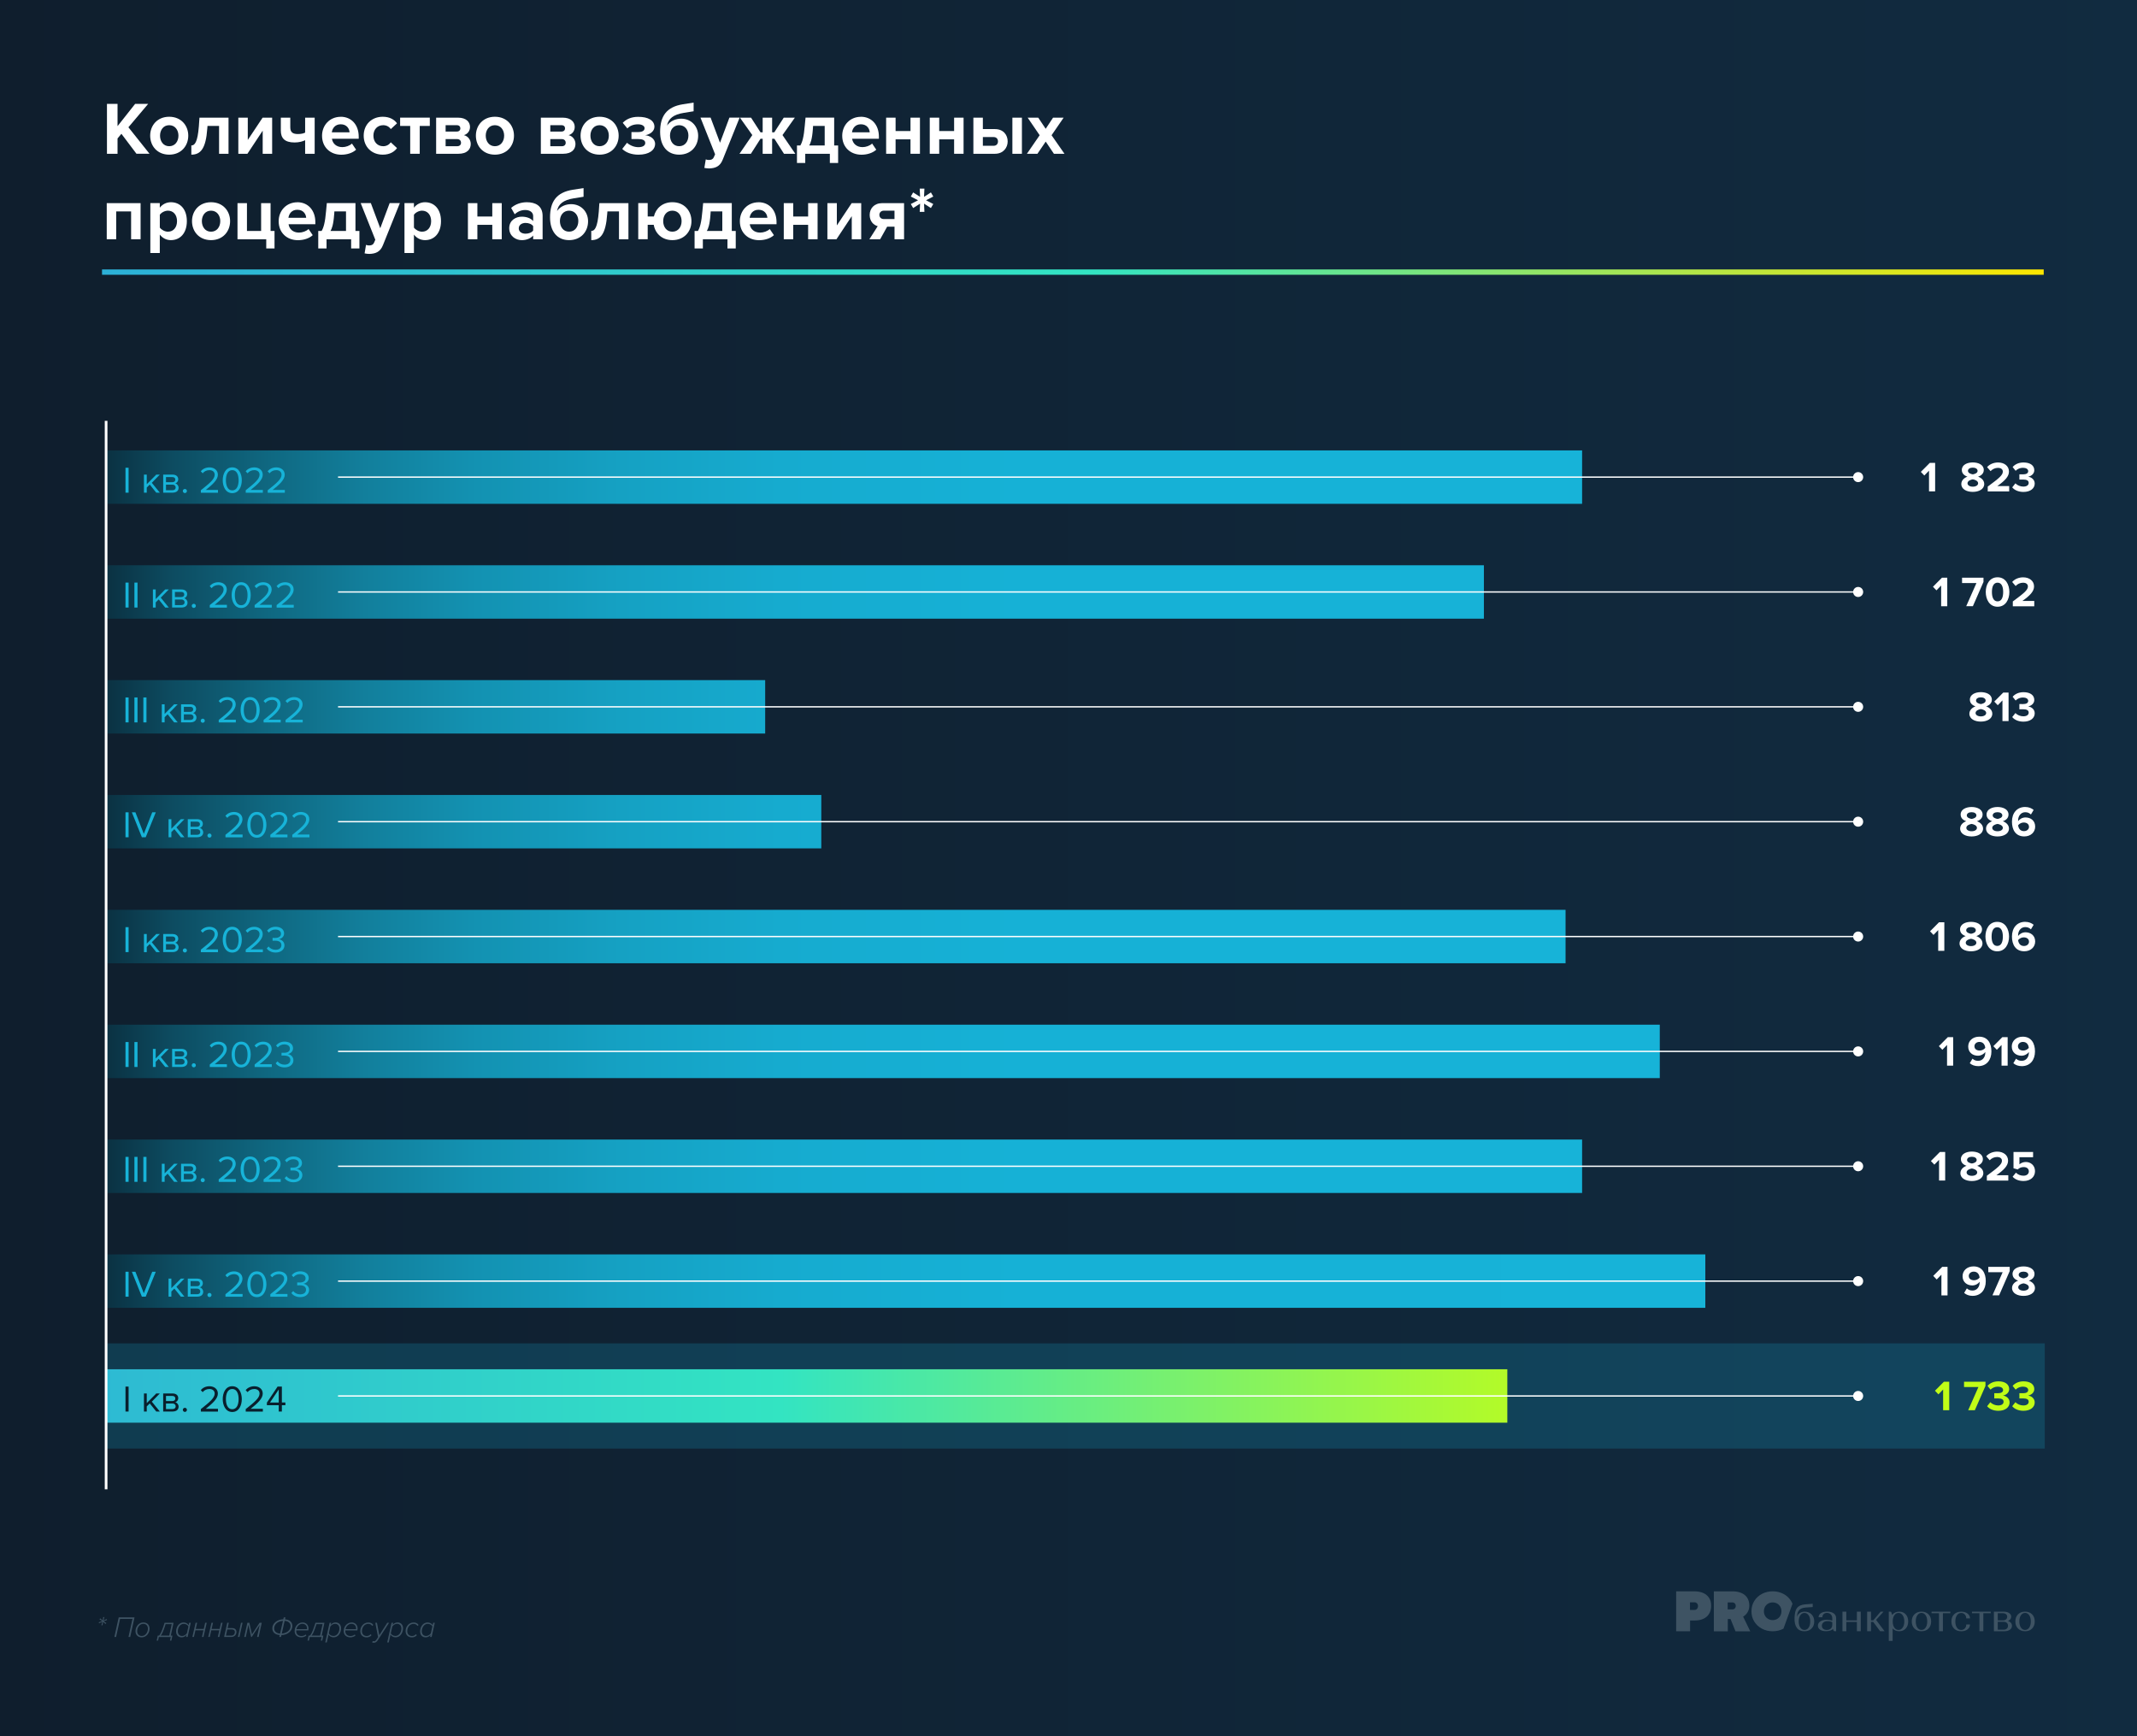 <?xml version="1.0" encoding="UTF-8"?>
<svg id="Layer_1" data-name="Layer 1" xmlns="http://www.w3.org/2000/svg" xmlns:xlink="http://www.w3.org/1999/xlink" viewBox="0 0 800 650">
  <rect x="0" y="0" width="800" height="650" fill="#333333" stroke="none"/>
  <defs>
    <style>
      .cls-1 {
        fill: url(#linear-gradient);
      }

      .cls-1, .cls-2, .cls-3, .cls-4, .cls-5, .cls-6, .cls-7, .cls-8, .cls-9, .cls-10, .cls-11, .cls-12, .cls-13, .cls-14, .cls-15, .cls-16, .cls-17 {
        stroke-width: 0px;
      }

      .cls-2, .cls-4 {
        fill: #17b3d8;
      }

      .cls-3 {
        fill: url(#linear-gradient-10);
      }

      .cls-4 {
        opacity: .2;
      }

      .cls-5 {
        fill: #091f2d;
      }

      .cls-6 {
        fill: #c1fd17;
      }

      .cls-7 {
        fill: url(#New_Gradient_Swatch);
      }

      .cls-8 {
        fill: #3e5363;
      }

      .cls-9 {
        fill: url(#linear-gradient-4);
      }

      .cls-10 {
        fill: url(#linear-gradient-2);
      }

      .cls-11 {
        fill: url(#linear-gradient-3);
      }

      .cls-12 {
        fill: url(#linear-gradient-8);
      }

      .cls-13 {
        fill: url(#linear-gradient-9);
      }

      .cls-14 {
        fill: url(#linear-gradient-7);
      }

      .cls-15 {
        fill: url(#linear-gradient-5);
      }

      .cls-16 {
        fill: url(#linear-gradient-6);
      }

      .cls-17 {
        fill: #fff;
      }
    </style>
    <linearGradient id="linear-gradient" x1="-4.79" y1="325" x2="804.79" y2="325" gradientUnits="userSpaceOnUse">
      <stop offset="0" stop-color="#0f1e2d"/>
      <stop offset="1" stop-color="#112b40"/>
    </linearGradient>
    <linearGradient id="New_Gradient_Swatch" data-name="New Gradient Swatch" x1="38.19" y1="101.87" x2="765.08" y2="101.87" gradientUnits="userSpaceOnUse">
      <stop offset="0" stop-color="#2cb0d7"/>
      <stop offset=".51" stop-color="#33e4c2"/>
      <stop offset="1" stop-color="#fce600"/>
    </linearGradient>
    <linearGradient id="linear-gradient-2" x1="22.95" y1="178.62" x2="621.33" y2="178.62" gradientUnits="userSpaceOnUse">
      <stop offset="0" stop-color="#091f2d"/>
      <stop offset=".02" stop-color="#0a2c3c"/>
      <stop offset=".07" stop-color="#0d4c61"/>
      <stop offset=".13" stop-color="#0f6881"/>
      <stop offset=".19" stop-color="#127f9c"/>
      <stop offset=".26" stop-color="#1392b2"/>
      <stop offset=".35" stop-color="#15a1c3"/>
      <stop offset=".45" stop-color="#16abcf"/>
      <stop offset=".6" stop-color="#16b1d6"/>
      <stop offset="1" stop-color="#17b3d8"/>
    </linearGradient>
    <linearGradient id="linear-gradient-3" y1="221.62" x2="621.33" y2="221.62" xlink:href="#linear-gradient-2"/>
    <linearGradient id="linear-gradient-4" y1="264.62" x2="621.33" y2="264.62" xlink:href="#linear-gradient-2"/>
    <linearGradient id="linear-gradient-5" y1="307.62" x2="621.33" y2="307.62" xlink:href="#linear-gradient-2"/>
    <linearGradient id="linear-gradient-6" y1="350.62" x2="621.33" y2="350.62" xlink:href="#linear-gradient-2"/>
    <linearGradient id="linear-gradient-7" y1="393.62" x2="621.33" y2="393.62" xlink:href="#linear-gradient-2"/>
    <linearGradient id="linear-gradient-8" y1="436.62" y2="436.62" xlink:href="#linear-gradient-2"/>
    <linearGradient id="linear-gradient-9" y1="479.62" x2="621.63" y2="479.62" xlink:href="#linear-gradient-2"/>
    <linearGradient id="linear-gradient-10" x1="-22.01" y1="522.62" x2="594.4" y2="522.62" gradientUnits="userSpaceOnUse">
      <stop offset="0" stop-color="#2cb0d7"/>
      <stop offset=".51" stop-color="#33e4c2"/>
      <stop offset="1" stop-color="#c1fd17"/>
    </linearGradient>
  </defs>
  <rect class="cls-1" x="-4.79" y="-3.89" width="809.57" height="657.78"/>
  <g>
    <path class="cls-17" d="M51.09,57.57l-5.64-7.48-1.45,1.74v5.74h-3.96v-18.68h3.96v8.34l6.59-8.34h4.88l-7.4,8.76,7.9,9.91h-4.88Z"/>
    <path class="cls-17" d="M56.22,50.79c0-3.84,2.68-7.08,7.12-7.08s7.14,3.25,7.14,7.08-2.68,7.11-7.14,7.11-7.12-3.25-7.12-7.11ZM66.8,50.79c0-2.1-1.26-3.92-3.46-3.92s-3.43,1.82-3.43,3.92,1.23,3.95,3.43,3.95,3.46-1.82,3.46-3.95Z"/>
    <path class="cls-17" d="M71.63,54.46c1.28,0,2.34-1.23,2.82-7.22l.22-3.19h10.88v13.52h-3.54v-10.42h-4.33l-.08.95c-.53,7.62-2.54,9.8-5.97,9.8v-3.44Z"/>
    <path class="cls-17" d="M89.22,57.57v-13.52h3.54v8.34l5.55-8.34h3.57v13.52h-3.54v-8.65l-5.72,8.65h-3.4Z"/>
    <path class="cls-17" d="M108.67,44.05v3.61c0,1.9.98,2.52,2.85,2.52,1.23,0,2.09-.22,2.71-.53v-5.6h3.57v13.52h-3.57v-5.07c-.86.42-2.26.84-3.94.84-3.77,0-5.16-1.65-5.16-4.45v-4.84h3.54Z"/>
    <path class="cls-17" d="M127.54,43.71c4.02,0,6.75,3.02,6.75,7.45v.78h-10.02c.22,1.71,1.59,3.14,3.88,3.14,1.26,0,2.74-.5,3.6-1.34l1.56,2.3c-1.37,1.26-3.46,1.88-5.55,1.88-4.1,0-7.2-2.77-7.2-7.11,0-3.92,2.87-7.08,6.98-7.08ZM124.22,49.53h6.64c-.08-1.29-.98-3-3.32-3-2.2,0-3.15,1.65-3.32,3Z"/>
    <path class="cls-17" d="M143.29,43.71c2.76,0,4.44,1.2,5.33,2.46l-2.32,2.16c-.64-.92-1.62-1.46-2.85-1.46-2.15,0-3.66,1.57-3.66,3.92s1.51,3.95,3.66,3.95c1.23,0,2.2-.56,2.85-1.46l2.32,2.16c-.89,1.26-2.57,2.46-5.33,2.46-4.16,0-7.14-2.94-7.14-7.11s2.99-7.08,7.14-7.08Z"/>
    <path class="cls-17" d="M153.56,57.57v-10.42h-3.77v-3.11h11.11v3.11h-3.77v10.42h-3.57Z"/>
    <path class="cls-17" d="M163.27,57.57v-13.52h8.21c3.07,0,4.47,1.65,4.47,3.47,0,1.62-1.03,2.72-2.29,3.08,1.48.34,2.57,1.68,2.57,3.3,0,2.04-1.45,3.67-4.6,3.67h-8.34ZM171.03,46.87h-4.21v2.38h4.21c.84,0,1.31-.53,1.31-1.18,0-.7-.47-1.2-1.31-1.2ZM171.17,52.08h-4.35v2.66h4.35c.89,0,1.42-.53,1.42-1.32,0-.7-.5-1.34-1.42-1.34Z"/>
    <path class="cls-17" d="M178.15,50.79c0-3.84,2.68-7.08,7.12-7.08s7.14,3.25,7.14,7.08-2.68,7.11-7.14,7.11-7.12-3.25-7.12-7.11ZM188.73,50.79c0-2.1-1.26-3.92-3.46-3.92s-3.43,1.82-3.43,3.92,1.23,3.95,3.43,3.95,3.46-1.82,3.46-3.95Z"/>
    <path class="cls-17" d="M202.47,57.57v-13.52h8.21c3.07,0,4.47,1.65,4.47,3.47,0,1.62-1.03,2.72-2.29,3.08,1.48.34,2.57,1.68,2.57,3.3,0,2.04-1.45,3.67-4.6,3.67h-8.34ZM210.22,46.87h-4.21v2.38h4.21c.84,0,1.31-.53,1.31-1.18,0-.7-.47-1.2-1.31-1.2ZM210.36,52.08h-4.35v2.66h4.35c.89,0,1.42-.53,1.42-1.32,0-.7-.5-1.34-1.42-1.34Z"/>
    <path class="cls-17" d="M217.34,50.79c0-3.84,2.68-7.08,7.12-7.08s7.14,3.25,7.14,7.08-2.68,7.11-7.14,7.11-7.12-3.25-7.12-7.11ZM227.92,50.79c0-2.1-1.26-3.92-3.46-3.92s-3.43,1.82-3.43,3.92,1.23,3.95,3.43,3.95,3.46-1.82,3.46-3.95Z"/>
    <path class="cls-17" d="M234.71,53.45c1.2,1.04,2.76,1.65,4.27,1.65,1.73,0,2.57-.67,2.57-1.57,0-1.06-1-1.48-2.79-1.48h-2.37v-2.6h2.37c1.7,0,2.54-.53,2.54-1.48,0-.84-1-1.43-2.48-1.43-1.62,0-2.96.5-3.96,1.54l-1.73-2.1c1.26-1.32,3.15-2.24,5.72-2.24,3.88-.03,6.11,1.4,6.14,3.7,0,1.74-1.76,2.91-3.46,3.19,1.56.11,3.71,1.18,3.71,3.22,0,2.38-2.32,4.06-6.22,4.06-2.68,0-4.8-.87-6.08-2.16l1.79-2.3Z"/>
    <path class="cls-17" d="M255.7,39.03l3.96-.62v3.25l-3.66.59c-3.93.62-5.8,2.18-6.28,4.76,1.2-1.76,3.32-2.58,5.28-2.58,3.77,0,6.36,2.86,6.36,6.41,0,3.81-2.62,7.06-7.12,7.06s-7.12-3.33-7.12-8.51c0-5.8,2.29-9.38,8.57-10.36ZM254.25,46.87c-2.21,0-3.43,1.82-3.43,3.86,0,2.18,1.23,4,3.43,4s3.46-1.82,3.46-4c0-2.04-1.26-3.86-3.46-3.86Z"/>
    <path class="cls-17" d="M264.21,59.67c.31.14.78.22,1.12.22.92,0,1.53-.25,1.87-.98l.5-1.15-5.47-13.72h3.79l3.52,9.41,3.52-9.41h3.82l-6.33,15.74c-1,2.55-2.79,3.22-5.11,3.28-.42,0-1.31-.08-1.76-.2l.53-3.19Z"/>
    <path class="cls-17" d="M293.49,57.57l-3.6-5.63h-.84v5.63h-3.54v-5.63h-.81l-3.6,5.63h-4.27l4.8-7-4.63-6.52h4.16l3.54,5.49h.81v-5.49h3.54v5.49h.81l3.54-5.49h4.16l-4.63,6.52,4.8,7h-4.24Z"/>
    <path class="cls-17" d="M298.35,54.46h1.26c.7-1.15,1.31-3.11,1.67-7.45l.28-2.97h10.72v10.42h1.48v6.55h-3.1v-3.44h-9.21v3.44h-3.1v-6.55ZM304.3,48.36c-.28,3.84-.89,5.32-1.37,6.1h5.8v-7.31h-4.35l-.08,1.2Z"/>
    <path class="cls-17" d="M322.27,43.71c4.02,0,6.75,3.02,6.75,7.45v.78h-10.02c.22,1.71,1.59,3.14,3.88,3.14,1.26,0,2.73-.5,3.6-1.34l1.56,2.3c-1.37,1.26-3.46,1.88-5.55,1.88-4.1,0-7.2-2.77-7.2-7.11,0-3.92,2.88-7.08,6.98-7.08ZM318.95,49.53h6.64c-.08-1.29-.98-3-3.32-3-2.21,0-3.15,1.65-3.32,3Z"/>
    <path class="cls-17" d="M331.73,57.57v-13.52h3.54v5.01h5.58v-5.01h3.54v13.52h-3.54v-5.4h-5.58v5.4h-3.54Z"/>
    <path class="cls-17" d="M348.06,57.57v-13.52h3.54v5.01h5.58v-5.01h3.54v13.52h-3.54v-5.4h-5.58v5.4h-3.54Z"/>
    <path class="cls-17" d="M367.94,44.05v4.28h4.52c3.26,0,4.77,2.3,4.77,4.62s-1.62,4.62-4.77,4.62h-8.07v-13.52h3.54ZM367.94,51.3v3.28h3.99c1.14,0,1.67-.76,1.67-1.62,0-.92-.53-1.65-1.67-1.65h-3.99ZM378.99,57.57v-13.52h3.57v13.52h-3.57Z"/>
    <path class="cls-17" d="M394.54,57.57l-3.07-4.56-3.1,4.56h-3.94l4.77-6.94-4.49-6.58h3.96l2.79,4.17,2.76-4.17h3.96l-4.52,6.58,4.83,6.94h-3.96Z"/>
    <path class="cls-17" d="M49.08,89.57v-10.42h-5.58v10.42h-3.54v-13.52h12.67v13.52h-3.54Z"/>
    <path class="cls-17" d="M59.82,94.72h-3.54v-18.68h3.54v1.71c1.03-1.32,2.51-2.04,4.16-2.04,3.46,0,5.97,2.58,5.97,7.08s-2.51,7.11-5.97,7.11c-1.59,0-3.07-.67-4.16-2.07v6.89ZM62.87,78.87c-1.14,0-2.46.67-3.04,1.54v4.79c.59.84,1.9,1.54,3.04,1.54,2.04,0,3.4-1.6,3.4-3.95s-1.37-3.92-3.4-3.92Z"/>
    <path class="cls-17" d="M71.88,82.79c0-3.84,2.68-7.08,7.12-7.08s7.14,3.25,7.14,7.08-2.68,7.11-7.14,7.11-7.12-3.25-7.12-7.11ZM82.46,82.79c0-2.1-1.26-3.92-3.46-3.92s-3.43,1.82-3.43,3.92,1.23,3.95,3.43,3.95,3.46-1.82,3.46-3.95Z"/>
    <path class="cls-17" d="M99.68,89.57h-10.77v-13.52h3.54v10.42h5.3v-10.42h3.54v10.42h1.48v6.55h-3.1v-3.44Z"/>
    <path class="cls-17" d="M111.3,75.71c4.02,0,6.75,3.02,6.75,7.45v.78h-10.02c.22,1.71,1.59,3.14,3.88,3.14,1.26,0,2.73-.5,3.6-1.34l1.56,2.3c-1.37,1.26-3.46,1.88-5.55,1.88-4.1,0-7.2-2.77-7.2-7.11,0-3.92,2.87-7.08,6.98-7.08ZM107.98,81.53h6.64c-.08-1.29-.98-3-3.32-3-2.2,0-3.15,1.65-3.32,3Z"/>
    <path class="cls-17" d="M119.14,86.46h1.26c.7-1.15,1.31-3.11,1.67-7.45l.28-2.97h10.72v10.42h1.48v6.55h-3.1v-3.44h-9.21v3.44h-3.1v-6.55ZM125.09,80.36c-.28,3.84-.89,5.32-1.37,6.1h5.81v-7.31h-4.35l-.08,1.2Z"/>
    <path class="cls-17" d="M137.01,91.67c.31.14.78.22,1.12.22.92,0,1.54-.25,1.87-.98l.5-1.15-5.47-13.72h3.8l3.52,9.41,3.52-9.41h3.82l-6.33,15.74c-1,2.55-2.79,3.22-5.11,3.28-.42,0-1.31-.08-1.76-.2l.53-3.19Z"/>
    <path class="cls-17" d="M154.96,94.72h-3.54v-18.68h3.54v1.71c1.03-1.32,2.51-2.04,4.16-2.04,3.46,0,5.97,2.58,5.97,7.08s-2.51,7.11-5.97,7.11c-1.59,0-3.07-.67-4.16-2.07v6.89ZM158,78.87c-1.14,0-2.46.67-3.04,1.54v4.79c.59.84,1.9,1.54,3.04,1.54,2.04,0,3.4-1.6,3.4-3.95s-1.37-3.92-3.4-3.92Z"/>
    <path class="cls-17" d="M175.17,89.57v-13.52h3.54v5.01h5.58v-5.01h3.54v13.52h-3.54v-5.4h-5.58v5.4h-3.54Z"/>
    <path class="cls-17" d="M199.59,89.57v-1.4c-.92,1.09-2.51,1.74-4.27,1.74-2.15,0-4.69-1.46-4.69-4.48s2.54-4.31,4.69-4.31c1.79,0,3.38.56,4.27,1.65v-1.88c0-1.37-1.17-2.27-2.96-2.27-1.45,0-2.79.53-3.94,1.6l-1.34-2.38c1.65-1.46,3.77-2.13,5.89-2.13,3.07,0,5.89,1.23,5.89,5.12v8.74h-3.54ZM199.59,84.64c-.59-.78-1.7-1.18-2.85-1.18-1.4,0-2.54.76-2.54,2.04s1.14,1.99,2.54,1.99c1.14,0,2.26-.39,2.85-1.18v-1.68Z"/>
    <path class="cls-17" d="M214.5,71.03l3.96-.62v3.25l-3.66.59c-3.94.62-5.81,2.18-6.28,4.76,1.2-1.76,3.32-2.58,5.27-2.58,3.77,0,6.36,2.86,6.36,6.41,0,3.81-2.62,7.06-7.12,7.06s-7.12-3.33-7.12-8.51c0-5.8,2.29-9.38,8.57-10.36ZM213.04,78.87c-2.21,0-3.43,1.82-3.43,3.86,0,2.18,1.23,4,3.43,4s3.46-1.82,3.46-4c0-2.04-1.26-3.86-3.46-3.86Z"/>
    <path class="cls-17" d="M221.34,86.46c1.28,0,2.34-1.23,2.82-7.22l.22-3.19h10.88v13.52h-3.54v-10.42h-4.33l-.08.95c-.53,7.62-2.54,9.8-5.97,9.8v-3.44Z"/>
    <path class="cls-17" d="M258.85,82.79c0,3.86-2.68,7.11-7.14,7.11-3.88,0-6.42-2.49-6.98-5.74h-2.26v5.4h-3.54v-13.52h3.54v5.01h2.32c.7-3.02,3.21-5.35,6.92-5.35,4.47,0,7.14,3.25,7.14,7.08ZM255.16,82.79c0-2.1-1.23-3.92-3.46-3.92s-3.43,1.82-3.43,3.92,1.23,3.95,3.43,3.95,3.46-1.82,3.46-3.95Z"/>
    <path class="cls-17" d="M260.02,86.46h1.26c.7-1.15,1.31-3.11,1.67-7.45l.28-2.97h10.72v10.42h1.48v6.55h-3.1v-3.44h-9.21v3.44h-3.1v-6.55ZM265.97,80.36c-.28,3.84-.89,5.32-1.37,6.1h5.8v-7.31h-4.35l-.08,1.2Z"/>
    <path class="cls-17" d="M283.95,75.71c4.02,0,6.75,3.02,6.75,7.45v.78h-10.02c.22,1.71,1.59,3.14,3.88,3.14,1.26,0,2.73-.5,3.6-1.34l1.56,2.3c-1.37,1.26-3.46,1.88-5.55,1.88-4.1,0-7.2-2.77-7.2-7.11,0-3.92,2.87-7.08,6.98-7.08ZM280.63,81.53h6.64c-.08-1.29-.98-3-3.32-3-2.21,0-3.15,1.65-3.32,3Z"/>
    <path class="cls-17" d="M293.41,89.57v-13.52h3.54v5.01h5.58v-5.01h3.54v13.52h-3.54v-5.4h-5.58v5.4h-3.54Z"/>
    <path class="cls-17" d="M309.74,89.57v-13.52h3.54v8.34l5.55-8.34h3.57v13.52h-3.54v-8.65l-5.72,8.65h-3.41Z"/>
    <path class="cls-17" d="M325.46,89.57l3.12-4.9c-1.53-.39-3.01-1.79-3.01-4.2s1.67-4.42,4.69-4.42h8.18v13.52h-3.57v-4.7h-2.76l-2.62,4.7h-4.02ZM334.86,82.01v-3.14h-3.99c-1.03,0-1.67.7-1.67,1.57s.59,1.57,1.67,1.57h3.99Z"/>
    <path class="cls-17" d="M344.3,79.32l.14-3.08-2.6,1.65-.87-1.51,2.71-1.4-2.71-1.4.87-1.54,2.6,1.65-.14-3.08h1.76l-.14,3.08,2.57-1.65.89,1.54-2.71,1.4,2.71,1.4-.89,1.51-2.57-1.65.14,3.08h-1.76Z"/>
  </g>
  <rect class="cls-7" x="38.19" y="100.87" width="726.89" height="2"/>
  <g>
    <path class="cls-8" d="M37.96,608.46l.36-1.31-1.23.57-.12-.37,1.27-.45-1-.69.27-.33.92.8.22-1.28h.42l-.35,1.3,1.23-.56.12.37-1.27.45,1,.69-.29.33-.91-.8-.22,1.28h-.43Z"/>
    <path class="cls-8" d="M48.1,612.85l1.49-6.77h-4.64l-1.5,6.77h-.63l1.62-7.34h5.92l-1.62,7.34h-.64Z"/>
    <path class="cls-8" d="M53.65,607.41c1.43,0,2.34.92,2.34,2.33,0,1.68-1.24,3.25-2.93,3.25-1.43,0-2.34-.92-2.34-2.33,0-1.68,1.24-3.25,2.93-3.25ZM53.64,607.92c-1.33,0-2.29,1.33-2.29,2.71,0,1.11.64,1.84,1.73,1.84,1.33,0,2.29-1.33,2.29-2.71,0-1.11-.64-1.84-1.73-1.84Z"/>
    <path class="cls-8" d="M59.07,612.34h.47c.34-.35.89-1.16,1.69-3.6l.38-1.2h3.36l-1.04,4.8h.63l-.41,1.87h-.53l.31-1.35h-4.46l-.3,1.35h-.52l.41-1.87ZM61.73,608.87c-.77,2.35-1.29,3.16-1.6,3.47h3.22l.94-4.29h-2.3l-.26.83Z"/>
    <path class="cls-8" d="M70.83,607.54h.58l-1.18,5.31h-.58l.19-.8c-.44.56-1.07.94-1.83.94-1.22,0-2.08-.8-2.08-2.18,0-1.79,1.11-3.4,2.79-3.4.87,0,1.55.43,1.91,1.03l.19-.9ZM68.17,612.47c.75,0,1.44-.47,1.8-1.02l.56-2.55c-.26-.53-.9-.97-1.76-.97-1.33,0-2.21,1.38-2.21,2.78,0,1.09.64,1.76,1.61,1.76Z"/>
    <path class="cls-8" d="M72.02,612.85l1.21-5.31h.57l-.52,2.29h3l.53-2.29h.57l-1.21,5.31h-.57l.57-2.51h-3.01l-.57,2.51h-.57Z"/>
    <path class="cls-8" d="M77.96,612.85l1.21-5.31h.57l-.52,2.29h3l.53-2.29h.57l-1.21,5.31h-.57l.57-2.51h-3.01l-.57,2.51h-.57Z"/>
    <path class="cls-8" d="M85.64,607.54l-.44,1.98h1.68c1.1,0,1.64.63,1.64,1.43,0,1.01-.73,1.9-1.96,1.9h-2.66l1.17-5.31h.57ZM85.08,610.03l-.5,2.31h2.04c.81,0,1.31-.6,1.31-1.34,0-.55-.34-.97-1.16-.97h-1.69ZM89.06,612.85l1.17-5.31h.58l-1.17,5.31h-.58Z"/>
    <path class="cls-8" d="M96.23,612.85l1-4.57-3,4.57h-.21l-1.02-4.57-1,4.57h-.57l1.17-5.31h.75l.97,4.35,2.86-4.35h.81l-1.17,5.31h-.58Z"/>
    <path class="cls-8" d="M105.35,612.15l-.17.7h-.63l.17-.73c-1.82-.12-2.77-1.11-2.77-2.51,0-1.82,1.75-3.32,4.11-3.39l.17-.71h.63l-.17.74c1.8.12,2.76,1.11,2.76,2.51,0,1.8-1.75,3.32-4.1,3.39ZM104.85,611.57l1.09-4.75c-1.97.1-3.31,1.29-3.31,2.81,0,1.08.8,1.86,2.22,1.95ZM105.48,611.57c1.94-.11,3.3-1.29,3.3-2.81,0-1.09-.8-1.86-2.22-1.95l-1.08,4.75Z"/>
    <path class="cls-8" d="M113.24,607.41c1.42,0,2.26,1,2.26,2.3,0,.23-.06.54-.09.67h-4.49c-.01.07-.02.21-.02.31,0,.98.65,1.8,1.95,1.8.54,0,1.14-.19,1.61-.57l.22.42c-.47.36-1.16.65-1.85.65-1.6,0-2.53-.96-2.53-2.34,0-1.77,1.3-3.23,2.95-3.23ZM114.93,609.93c.01-.06.01-.18.01-.24,0-1.03-.63-1.78-1.77-1.78-1.07,0-2.01.94-2.2,2.02h3.96Z"/>
    <path class="cls-8" d="M115.55,612.34h.47c.34-.35.89-1.16,1.69-3.6l.38-1.2h3.36l-1.04,4.8h.63l-.41,1.87h-.53l.31-1.35h-4.46l-.3,1.35h-.52l.41-1.87ZM118.2,608.87c-.77,2.35-1.29,3.16-1.6,3.47h3.22l.94-4.29h-2.3l-.26.83Z"/>
    <path class="cls-8" d="M122.33,614.88h-.57l1.63-7.34h.57l-.18.8c.43-.56,1.07-.94,1.83-.94,1.21,0,2.07.81,2.07,2.19,0,1.77-1.11,3.39-2.78,3.39-.88,0-1.55-.43-1.91-1.03l-.65,2.93ZM125.45,607.92c-.75,0-1.43.47-1.8,1.02l-.56,2.55c.26.53.9.97,1.76.97,1.34,0,2.21-1.38,2.21-2.77,0-1.09-.64-1.77-1.61-1.77Z"/>
    <path class="cls-8" d="M131.61,607.41c1.42,0,2.26,1,2.26,2.3,0,.23-.06.54-.09.67h-4.49c-.01.07-.02.21-.02.31,0,.98.65,1.8,1.95,1.8.54,0,1.14-.19,1.61-.57l.22.42c-.47.36-1.16.65-1.85.65-1.6,0-2.53-.96-2.53-2.34,0-1.77,1.3-3.23,2.95-3.23ZM133.3,609.93c.01-.06.01-.18.01-.24,0-1.03-.63-1.78-1.77-1.78-1.07,0-2.01.94-2.2,2.02h3.96Z"/>
    <path class="cls-8" d="M137.85,607.41c.91,0,1.54.35,1.9.97l-.44.33c-.31-.54-.86-.78-1.44-.78-1.46,0-2.37,1.32-2.37,2.72,0,1.21.78,1.83,1.81,1.83.59,0,1.1-.27,1.44-.68l.33.4c-.46.48-1.02.8-1.83.8-1.36,0-2.37-.85-2.37-2.35,0-1.75,1.29-3.22,2.95-3.22Z"/>
    <path class="cls-8" d="M139.54,614.35c.11.06.31.1.52.1.29,0,.52-.13.84-.6l.63-.96-1.03-5.35h.62l.89,4.64,2.96-4.64h.67l-4.19,6.48c-.42.66-.88.99-1.49.99-.22,0-.46-.04-.63-.11l.22-.55Z"/>
    <path class="cls-8" d="M145.53,614.88h-.57l1.63-7.34h.57l-.18.8c.43-.56,1.07-.94,1.83-.94,1.21,0,2.07.81,2.07,2.19,0,1.77-1.11,3.39-2.78,3.39-.88,0-1.55-.43-1.91-1.03l-.65,2.93ZM148.65,607.92c-.75,0-1.43.47-1.8,1.02l-.56,2.55c.26.53.9.97,1.76.97,1.34,0,2.21-1.38,2.21-2.77,0-1.09-.64-1.77-1.61-1.77Z"/>
    <path class="cls-8" d="M154.81,607.41c.91,0,1.54.35,1.9.97l-.44.33c-.31-.54-.86-.78-1.44-.78-1.46,0-2.37,1.32-2.37,2.72,0,1.21.78,1.83,1.81,1.83.59,0,1.1-.27,1.44-.68l.33.4c-.46.48-1.02.8-1.83.8-1.36,0-2.37-.85-2.37-2.35,0-1.75,1.29-3.22,2.95-3.22Z"/>
    <path class="cls-8" d="M162.18,607.54h.58l-1.18,5.31h-.58l.19-.8c-.44.56-1.07.94-1.83.94-1.22,0-2.08-.8-2.08-2.18,0-1.79,1.11-3.4,2.79-3.4.87,0,1.55.43,1.91,1.03l.19-.9ZM159.51,612.47c.75,0,1.44-.47,1.8-1.02l.56-2.55c-.26-.53-.9-.97-1.76-.97-1.33,0-2.21,1.38-2.21,2.78,0,1.09.64,1.76,1.61,1.76Z"/>
  </g>
  <g>
    <path class="cls-8" d="M634.28,595.76c1.24,0,2.33.2,3.28.6s1.68,1.01,2.22,1.81.8,1.8.8,2.97-.26,2.25-.79,3.07c-.52.82-1.24,1.44-2.16,1.85s-1.96.61-3.13.61h-1.81v4.04h-5.21v-14.95h6.82,0ZM635.3,602.3c.24-.28.36-.64.36-1.08,0-.23-.05-.45-.16-.65-.11-.21-.26-.38-.46-.51-.19-.13-.41-.19-.65-.19h-1.73v2.85h1.74c.36,0,.66-.14.9-.42h0Z"/>
    <path class="cls-8" d="M648.56,595.76c1.26,0,2.36.2,3.31.6.95.4,1.68,1,2.21,1.8.52.8.79,1.78.79,2.94,0,.92-.21,1.73-.63,2.44s-.98,1.28-1.69,1.69l2.67,5.49h-5.52l-1.86-4.59h-1.03v4.59h-5.22v-14.95h6.98ZM649.45,602.14c.23-.25.35-.57.35-.97,0-.34-.12-.63-.36-.88-.24-.25-.54-.38-.91-.38h-1.76v2.61h1.77c.37,0,.67-.12.9-.37h0Z"/>
    <g>
      <path class="cls-8" d="M678.6,600.41v1.23l-2.7.19c-2.19.17-3.14,1.3-3.21,3.57.15-.62.49-1.12,1.02-1.48s1.17-.55,1.91-.55c1.03,0,1.88.34,2.55,1.02.67.68,1,1.56,1,2.65s-.34,1.98-1.02,2.66-1.57,1.01-2.68,1.01c-2.44,0-3.85-1.74-3.67-5.21.08-1.4.29-2.64.84-3.39.71-.96,1.84-1.37,3.02-1.46l2.94-.24h0ZM673.95,609.33c.4.58.92.88,1.56.88s1.18-.29,1.57-.88c.4-.58.59-1.35.59-2.3s-.2-1.72-.59-2.3c-.4-.58-.92-.88-1.57-.88s-1.16.29-1.56.88c-.4.58-.59,1.35-.59,2.3s.2,1.72.59,2.3Z"/>
      <path class="cls-8" d="M681.45,607.02c.6-.41,1.4-.62,2.38-.62.74,0,1.44.11,2.09.33v-.91c0-.58-.18-1.06-.55-1.43-.37-.37-.84-.55-1.43-.55-.52,0-.94.15-1.26.45-.32.3-.48.7-.48,1.18h-1.4c0-.64.29-1.16.88-1.54.58-.39,1.37-.58,2.35-.58s1.83.22,2.43.66c.6.44.91,1.04.91,1.8v4.87h-.59c-.18,0-.34-.12-.39-.27l-.18-.55c-.6.54-1.48.82-2.63.82-.93,0-1.67-.19-2.22-.56-.55-.38-.82-.88-.82-1.5,0-.66.3-1.2.91-1.61h0ZM685.37,609.69c.37-.35.55-.81.55-1.38v-.98c-.41-.28-.99-.42-1.74-.42-.64,0-1.16.16-1.56.48-.4.32-.59.74-.59,1.26,0,.48.17.85.51,1.14.34.28.8.42,1.37.42.6,0,1.09-.17,1.45-.52h0Z"/>
      <path class="cls-8" d="M689.74,610.69v-7.32h1.44v3.26h3.96v-3.26h1.45v7.32h-1.45v-3.48h-3.96v3.48h-1.44Z"/>
      <path class="cls-8" d="M698.98,603.37h1.44v3.25h.85l2.76-3.25h1.08l-2.79,3.08,3.18,4.24h-1.65l-2.61-3.49h-.82v3.49h-1.44v-7.32h0Z"/>
      <path class="cls-8" d="M707.08,603.37h.59c.27,0,.33.18.39.34.1.27.28.9.28.9.62-.83,1.5-1.25,2.64-1.25,1.01,0,1.82.34,2.44,1.01s.93,1.56.93,2.66-.31,1.98-.93,2.66c-.62.67-1.43,1.01-2.44,1.01s-1.85-.35-2.46-1.04v4.65h-1.44v-10.93h0ZM709.15,609.33c.4.58.92.88,1.57.88s1.17-.29,1.57-.88c.4-.58.6-1.35.6-2.3s-.2-1.72-.6-2.3c-.4-.58-.92-.88-1.57-.88s-1.17.29-1.57.88c-.4.58-.6,1.35-.6,2.3s.2,1.72.6,2.3Z"/>
      <path class="cls-8" d="M716.68,604.37c.67-.67,1.55-1.01,2.64-1.01s1.96.34,2.63,1.01c.66.67.99,1.56.99,2.66s-.33,1.98-.99,2.66-1.54,1.01-2.63,1.01-1.97-.34-2.64-1.01c-.67-.67-1-1.56-1-2.66s.33-1.98,1-2.66ZM717.76,609.33c.4.58.92.88,1.56.88s1.16-.29,1.56-.88c.4-.58.59-1.36.59-2.32s-.2-1.7-.59-2.29c-.4-.58-.92-.88-1.56-.88s-1.16.29-1.56.88c-.4.58-.59,1.35-.59,2.29s.2,1.73.59,2.32Z"/>
      <path class="cls-8" d="M727.34,603.95v6.74h-1.46v-6.74h-2.79v-.58h7.04v.58h-2.79,0Z"/>
      <path class="cls-8" d="M736.56,604.08c.61.48.92,1.08.92,1.81h-1.4c0-.58-.18-1.07-.53-1.45-.36-.39-.81-.58-1.37-.58-.67,0-1.2.29-1.6.87-.39.58-.59,1.35-.59,2.31s.2,1.73.59,2.31c.39.58.92.87,1.6.87.55,0,1.01-.19,1.37-.58.36-.39.53-.88.53-1.47h1.4c0,.74-.31,1.35-.92,1.83-.61.48-1.4.71-2.36.71-1.12,0-2.01-.33-2.68-1-.67-.67-1-1.56-1-2.67s.33-2,1-2.67,1.56-1,2.68-1c.96,0,1.75.24,2.36.71h0Z"/>
      <path class="cls-8" d="M742.47,603.95v6.74h-1.46v-6.74h-2.79v-.58h7.04v.58h-2.79,0Z"/>
      <path class="cls-8" d="M746.44,603.37h3.62c.85,0,1.54.17,2.06.52.52.35.78.8.78,1.37,0,.72-.4,1.25-1.19,1.59.47.15.83.39,1.09.7.26.31.39.68.39,1.1,0,.62-.26,1.12-.78,1.49-.52.37-1.2.56-2.06.56h-3.92v-7.32h0ZM749.79,606.63c.48,0,.88-.12,1.17-.37s.45-.58.45-.98-.15-.72-.44-.96-.68-.37-1.15-.37h-1.94v2.68h1.92,0ZM750.12,610.11c.48,0,.86-.13,1.15-.4.29-.27.44-.63.44-1.08s-.15-.79-.44-1.06-.68-.4-1.15-.4h-2.24v2.94h2.24Z"/>
      <path class="cls-8" d="M755.46,604.37c.67-.67,1.55-1.01,2.64-1.01s1.96.34,2.63,1.01c.66.67.99,1.56.99,2.66s-.33,1.98-.99,2.66-1.54,1.01-2.63,1.01-1.97-.34-2.64-1.01c-.67-.67-1-1.56-1-2.66s.33-1.98,1-2.66ZM756.54,609.33c.4.58.92.88,1.56.88s1.16-.29,1.56-.88c.4-.58.59-1.36.59-2.32s-.2-1.7-.59-2.29c-.4-.58-.92-.88-1.56-.88s-1.16.29-1.56.88c-.4.58-.59,1.35-.59,2.29s.2,1.73.59,2.32Z"/>
    </g>
    <path class="cls-8" d="M667.65,609.74l3.38-9.31c-.15-.37-.32-.72-.53-1.06-.7-1.14-1.66-2.03-2.88-2.66-1.22-.64-2.56-.96-4.01-.96s-2.8.32-4.01.96c-1.22.64-2.18,1.53-2.88,2.66-.7,1.14-1.05,2.43-1.05,3.86s.35,2.72,1.06,3.86c.71,1.14,1.67,2.03,2.88,2.66,1.21.64,2.54.96,4,.96s2.8-.32,4.01-.96c0,0,.02,0,.02-.01h0ZM666.46,604.93c-.29.5-.69.9-1.19,1.18s-1.06.42-1.66.42-1.15-.14-1.65-.42-.9-.67-1.19-1.18c-.29-.5-.44-1.07-.44-1.71s.14-1.2.43-1.71c.29-.5.69-.9,1.19-1.18s1.06-.42,1.66-.42,1.16.14,1.66.42.9.67,1.19,1.18c.29.5.43,1.07.43,1.71s-.15,1.2-.43,1.71h0Z"/>
  </g>
  <g>
    <rect class="cls-4" x="39.72" y="502.93" width="725.75" height="39.38"/>
    <g>
      <path class="cls-17" d="M722.14,183.96v-7.75l-1.76,1.81-1.3-1.36,3.36-3.38h1.99v10.68h-2.29Z"/>
      <path class="cls-17" d="M736.53,178.45c-1.18-.4-2.11-1.18-2.11-2.51,0-2,2.13-2.82,4.11-2.82s4.11.82,4.11,2.82c0,1.33-.94,2.11-2.13,2.51,1.28.45,2.3,1.44,2.3,2.74,0,1.98-2.05,2.96-4.29,2.96s-4.29-.96-4.29-2.96c0-1.3,1.01-2.29,2.29-2.74ZM738.53,179.46c-.67.08-1.98.53-1.98,1.46,0,.78.86,1.28,1.98,1.28s1.99-.5,1.99-1.28c0-.93-1.33-1.38-1.99-1.46ZM738.53,175.07c-1.06,0-1.81.46-1.81,1.22,0,.83,1.15,1.2,1.81,1.3.66-.1,1.79-.46,1.79-1.3,0-.75-.75-1.22-1.79-1.22Z"/>
      <path class="cls-17" d="M744.12,183.96v-1.79c4.37-3.22,5.65-4.32,5.65-5.63,0-.93-.85-1.39-1.74-1.39-1.2,0-2.13.48-2.85,1.23l-1.3-1.5c1.04-1.2,2.63-1.74,4.11-1.74,2.27,0,4.08,1.28,4.08,3.41,0,1.82-1.5,3.41-4.37,5.43h4.45v2h-8.04Z"/>
      <path class="cls-17" d="M754.48,180.95c.74.77,1.9,1.22,2.95,1.22,1.3,0,2.02-.56,2.02-1.38,0-.86-.66-1.26-2.15-1.26-.45,0-1.17,0-1.33.02v-1.98c.19.02.91.02,1.33.02,1.18,0,1.97-.38,1.97-1.18,0-.85-.87-1.28-1.99-1.28-1.04,0-1.97.4-2.72,1.12l-1.12-1.41c.86-.98,2.21-1.7,4.08-1.7,2.5,0,4.03,1.12,4.03,2.9,0,1.34-1.15,2.23-2.34,2.43,1.09.11,2.5.96,2.5,2.56,0,1.84-1.65,3.14-4.21,3.14-1.97,0-3.43-.75-4.21-1.71l1.18-1.49Z"/>
    </g>
    <g>
      <path class="cls-17" d="M726.68,226.96v-7.75l-1.76,1.81-1.3-1.36,3.36-3.38h1.99v10.68h-2.29Z"/>
      <path class="cls-17" d="M736.06,226.96l3.83-8.68h-5.38v-2h8.02v1.58l-3.97,9.09h-2.5Z"/>
      <path class="cls-17" d="M747.8,216.12c3.04,0,4.42,2.75,4.42,5.51s-1.38,5.52-4.42,5.52-4.42-2.77-4.42-5.52,1.36-5.51,4.42-5.51ZM747.8,218.14c-1.54,0-2.11,1.52-2.11,3.49s.58,3.51,2.11,3.51,2.1-1.54,2.1-3.51-.58-3.49-2.1-3.49Z"/>
      <path class="cls-17" d="M753.51,226.96v-1.79c4.37-3.22,5.65-4.32,5.65-5.63,0-.93-.85-1.39-1.74-1.39-1.2,0-2.13.48-2.85,1.23l-1.3-1.5c1.04-1.2,2.62-1.74,4.11-1.74,2.27,0,4.08,1.28,4.08,3.41,0,1.82-1.5,3.41-4.37,5.43h4.45v2h-8.04Z"/>
    </g>
    <g>
      <path class="cls-17" d="M739.55,264.45c-1.18-.4-2.11-1.18-2.11-2.51,0-2,2.13-2.82,4.11-2.82s4.11.82,4.11,2.82c0,1.33-.94,2.11-2.13,2.51,1.28.45,2.3,1.44,2.3,2.74,0,1.98-2.05,2.96-4.29,2.96s-4.29-.96-4.29-2.96c0-1.3,1.01-2.29,2.29-2.74ZM741.55,265.46c-.67.08-1.98.53-1.98,1.46,0,.78.86,1.28,1.98,1.28s1.99-.5,1.99-1.28c0-.93-1.33-1.38-1.99-1.46ZM741.55,261.07c-1.06,0-1.81.46-1.81,1.22,0,.83,1.15,1.2,1.81,1.3.66-.1,1.79-.46,1.79-1.3,0-.75-.75-1.22-1.79-1.22Z"/>
      <path class="cls-17" d="M749.63,269.96v-7.75l-1.76,1.81-1.3-1.36,3.36-3.38h1.99v10.68h-2.29Z"/>
      <path class="cls-17" d="M754.48,266.95c.74.77,1.9,1.22,2.95,1.22,1.3,0,2.02-.56,2.02-1.38,0-.86-.66-1.26-2.15-1.26-.45,0-1.17,0-1.33.02v-1.98c.19.02.91.02,1.33.02,1.18,0,1.97-.38,1.97-1.18,0-.85-.87-1.28-1.99-1.28-1.04,0-1.97.4-2.72,1.12l-1.12-1.41c.86-.98,2.21-1.7,4.08-1.7,2.5,0,4.03,1.12,4.03,2.9,0,1.34-1.15,2.23-2.34,2.43,1.09.11,2.5.96,2.5,2.56,0,1.84-1.65,3.14-4.21,3.14-1.97,0-3.43-.75-4.21-1.71l1.18-1.49Z"/>
    </g>
    <g>
      <path class="cls-17" d="M736.09,307.45c-1.18-.4-2.11-1.18-2.11-2.51,0-2,2.13-2.82,4.11-2.82s4.11.82,4.11,2.82c0,1.33-.94,2.11-2.13,2.51,1.28.45,2.3,1.44,2.3,2.74,0,1.98-2.05,2.96-4.29,2.96s-4.29-.96-4.29-2.96c0-1.3,1.01-2.29,2.29-2.74ZM738.09,308.46c-.67.08-1.98.53-1.98,1.46,0,.78.86,1.28,1.98,1.28s1.99-.5,1.99-1.28c0-.93-1.33-1.38-1.99-1.46ZM738.09,304.07c-1.06,0-1.81.46-1.81,1.22,0,.83,1.15,1.2,1.81,1.3.66-.1,1.79-.46,1.79-1.3,0-.75-.75-1.22-1.79-1.22Z"/>
      <path class="cls-17" d="M745.79,307.45c-1.18-.4-2.11-1.18-2.11-2.51,0-2,2.13-2.82,4.11-2.82s4.11.82,4.11,2.82c0,1.33-.94,2.11-2.13,2.51,1.28.45,2.3,1.44,2.3,2.74,0,1.98-2.05,2.96-4.29,2.96s-4.29-.96-4.29-2.96c0-1.3,1.01-2.29,2.29-2.74ZM747.79,308.46c-.67.08-1.98.53-1.98,1.46,0,.78.86,1.28,1.98,1.28s1.99-.5,1.99-1.28c0-.93-1.33-1.38-1.99-1.46ZM747.79,304.07c-1.06,0-1.81.46-1.81,1.22,0,.83,1.15,1.2,1.81,1.3.66-.1,1.79-.46,1.79-1.3,0-.75-.75-1.22-1.79-1.22Z"/>
      <path class="cls-17" d="M758.16,302.12c1.3,0,2.38.45,3.15,1.1l-1.02,1.71c-.58-.54-1.18-.85-2.13-.85-1.62,0-2.67,1.39-2.67,3.09,0,.08,0,.16.02.22.5-.72,1.57-1.36,2.74-1.36,1.92,0,3.63,1.17,3.63,3.44,0,2.08-1.65,3.67-4.08,3.67-3.25,0-4.61-2.5-4.61-5.51,0-3.23,1.83-5.52,4.98-5.52ZM757.58,307.93c-.8,0-1.57.4-2.08,1.02.1,1.02.67,2.21,2.18,2.21,1.23,0,1.89-.83,1.89-1.58,0-1.15-.94-1.65-1.98-1.65Z"/>
    </g>
    <g>
      <path class="cls-17" d="M725.58,355.96v-7.75l-1.76,1.81-1.3-1.36,3.36-3.38h1.99v10.68h-2.29Z"/>
      <path class="cls-17" d="M735.87,350.45c-1.18-.4-2.11-1.18-2.11-2.51,0-2,2.13-2.82,4.11-2.82s4.11.82,4.11,2.82c0,1.33-.94,2.11-2.13,2.51,1.28.45,2.3,1.44,2.3,2.74,0,1.98-2.05,2.96-4.29,2.96s-4.29-.96-4.29-2.96c0-1.3,1.01-2.29,2.29-2.74ZM737.87,351.46c-.67.08-1.98.53-1.98,1.46,0,.78.86,1.28,1.98,1.28s1.99-.5,1.99-1.28c0-.93-1.33-1.38-1.99-1.46ZM737.87,347.07c-1.06,0-1.81.46-1.81,1.22,0,.83,1.15,1.2,1.81,1.3.66-.1,1.79-.46,1.79-1.3,0-.75-.75-1.22-1.79-1.22Z"/>
      <path class="cls-17" d="M747.68,345.12c3.04,0,4.42,2.75,4.42,5.51s-1.38,5.52-4.42,5.52-4.42-2.77-4.42-5.52,1.36-5.51,4.42-5.51ZM747.68,347.14c-1.54,0-2.11,1.52-2.11,3.49s.58,3.51,2.11,3.51,2.1-1.54,2.1-3.51-.58-3.49-2.1-3.49Z"/>
      <path class="cls-17" d="M758.16,345.12c1.3,0,2.38.45,3.15,1.1l-1.02,1.71c-.58-.54-1.18-.85-2.13-.85-1.62,0-2.67,1.39-2.67,3.09,0,.08,0,.16.02.22.5-.72,1.57-1.36,2.74-1.36,1.92,0,3.63,1.17,3.63,3.44,0,2.08-1.65,3.67-4.08,3.67-3.25,0-4.61-2.5-4.61-5.51,0-3.23,1.83-5.52,4.98-5.52ZM757.58,350.93c-.8,0-1.57.4-2.08,1.02.1,1.02.67,2.21,2.18,2.21,1.23,0,1.89-.83,1.89-1.58,0-1.15-.94-1.65-1.98-1.65Z"/>
    </g>
    <g>
      <path class="cls-17" d="M728.89,398.96v-7.75l-1.76,1.81-1.3-1.36,3.36-3.38h1.99v10.68h-2.29Z"/>
      <path class="cls-17" d="M738.41,396.33c.58.53,1.18.82,2.13.82,1.71,0,2.67-1.46,2.67-3.07v-.22c-.51.72-1.58,1.38-2.75,1.38-1.92,0-3.65-1.18-3.65-3.46,0-2.08,1.66-3.67,4.1-3.67,3.23,0,4.59,2.5,4.59,5.52,0,3.22-1.81,5.51-4.96,5.51-1.3,0-2.38-.43-3.14-1.1l1.01-1.7ZM741.01,390.07c-1.22,0-1.87.85-1.87,1.6,0,1.14.94,1.63,1.97,1.63.8,0,1.58-.37,2.08-.99-.08-1.02-.66-2.24-2.18-2.24Z"/>
      <path class="cls-17" d="M749.29,398.96v-7.75l-1.76,1.81-1.3-1.36,3.36-3.38h1.99v10.68h-2.29Z"/>
      <path class="cls-17" d="M754.72,396.33c.58.53,1.18.82,2.13.82,1.71,0,2.67-1.46,2.67-3.07v-.22c-.51.72-1.58,1.38-2.75,1.38-1.92,0-3.65-1.18-3.65-3.46,0-2.08,1.66-3.67,4.1-3.67,3.23,0,4.59,2.5,4.59,5.52,0,3.22-1.81,5.51-4.96,5.51-1.3,0-2.38-.43-3.14-1.1l1.01-1.7ZM757.31,390.07c-1.22,0-1.87.85-1.87,1.6,0,1.14.94,1.63,1.97,1.63.8,0,1.58-.37,2.08-.99-.08-1.02-.66-2.24-2.18-2.24Z"/>
    </g>
    <g>
      <path class="cls-17" d="M725.9,441.96v-7.75l-1.76,1.81-1.3-1.36,3.36-3.38h1.99v10.68h-2.29Z"/>
      <path class="cls-17" d="M736.19,436.45c-1.18-.4-2.11-1.18-2.11-2.51,0-2,2.13-2.82,4.11-2.82s4.11.82,4.11,2.82c0,1.33-.94,2.11-2.13,2.51,1.28.45,2.3,1.44,2.3,2.74,0,1.98-2.05,2.96-4.29,2.96s-4.29-.96-4.29-2.96c0-1.3,1.01-2.29,2.29-2.74ZM738.19,437.46c-.67.08-1.98.53-1.98,1.46,0,.78.86,1.28,1.98,1.28s1.99-.5,1.99-1.28c0-.93-1.33-1.38-1.99-1.46ZM738.19,433.07c-1.06,0-1.81.46-1.81,1.22,0,.83,1.15,1.2,1.81,1.3.66-.1,1.79-.46,1.79-1.3,0-.75-.75-1.22-1.79-1.22Z"/>
      <path class="cls-17" d="M743.79,441.96v-1.79c4.37-3.22,5.65-4.32,5.65-5.63,0-.93-.85-1.39-1.74-1.39-1.2,0-2.13.48-2.85,1.23l-1.3-1.5c1.04-1.2,2.63-1.74,4.11-1.74,2.27,0,4.08,1.28,4.08,3.41,0,1.82-1.5,3.41-4.37,5.43h4.45v2h-8.04Z"/>
      <path class="cls-17" d="M754.67,439.01c.74.75,1.73,1.15,2.85,1.15,1.26,0,1.99-.72,1.99-1.6,0-.98-.71-1.63-1.92-1.63-.88,0-1.6.27-2.24.88l-1.58-.43v-6.1h7.33v1.95h-5.11v2.67c.56-.5,1.42-.88,2.4-.88,1.81,0,3.43,1.28,3.43,3.44s-1.7,3.68-4.27,3.68c-1.86,0-3.2-.61-4.11-1.6l1.25-1.54Z"/>
    </g>
    <g>
      <path class="cls-17" d="M726.78,484.96v-7.75l-1.76,1.81-1.3-1.36,3.36-3.38h1.99v10.68h-2.29Z"/>
      <path class="cls-17" d="M736.3,482.33c.58.53,1.18.82,2.13.82,1.71,0,2.67-1.46,2.67-3.07v-.22c-.51.72-1.58,1.38-2.75,1.38-1.92,0-3.65-1.18-3.65-3.46,0-2.08,1.66-3.67,4.1-3.67,3.23,0,4.59,2.5,4.59,5.52,0,3.22-1.81,5.51-4.96,5.51-1.3,0-2.38-.43-3.14-1.1l1.01-1.7ZM738.89,476.07c-1.22,0-1.87.85-1.87,1.6,0,1.14.94,1.63,1.97,1.63.8,0,1.58-.37,2.08-.99-.08-1.02-.66-2.24-2.18-2.24Z"/>
      <path class="cls-17" d="M745.88,484.96l3.83-8.68h-5.38v-2h8.02v1.58l-3.97,9.09h-2.5Z"/>
      <path class="cls-17" d="M755.52,479.45c-1.18-.4-2.11-1.18-2.11-2.51,0-2,2.13-2.82,4.11-2.82s4.11.82,4.11,2.82c0,1.33-.94,2.11-2.13,2.51,1.28.45,2.3,1.44,2.3,2.74,0,1.98-2.05,2.96-4.29,2.96s-4.29-.96-4.29-2.96c0-1.3,1.01-2.29,2.29-2.74ZM757.52,480.46c-.67.08-1.98.53-1.98,1.46,0,.78.86,1.28,1.98,1.28s1.99-.5,1.99-1.28c0-.93-1.33-1.38-1.99-1.46ZM757.52,476.07c-1.06,0-1.81.46-1.81,1.22,0,.83,1.15,1.2,1.81,1.3.66-.1,1.79-.46,1.79-1.3,0-.75-.75-1.22-1.79-1.22Z"/>
    </g>
    <g>
      <path class="cls-6" d="M727.42,527.96v-7.75l-1.76,1.81-1.3-1.36,3.36-3.38h1.99v10.68h-2.29Z"/>
      <path class="cls-6" d="M736.8,527.96l3.83-8.68h-5.38v-2h8.02v1.58l-3.97,9.09h-2.5Z"/>
      <path class="cls-6" d="M745.08,524.95c.74.77,1.9,1.22,2.95,1.22,1.3,0,2.02-.56,2.02-1.38,0-.86-.66-1.26-2.15-1.26-.45,0-1.17,0-1.33.02v-1.98c.19.02.91.02,1.33.02,1.18,0,1.97-.38,1.97-1.18,0-.85-.87-1.28-1.99-1.28-1.04,0-1.97.4-2.72,1.12l-1.12-1.41c.86-.98,2.21-1.7,4.08-1.7,2.5,0,4.03,1.12,4.03,2.9,0,1.34-1.15,2.23-2.34,2.43,1.09.11,2.5.96,2.5,2.56,0,1.84-1.65,3.14-4.21,3.14-1.97,0-3.43-.75-4.21-1.71l1.18-1.49Z"/>
      <path class="cls-6" d="M754.48,524.95c.74.77,1.9,1.22,2.95,1.22,1.3,0,2.02-.56,2.02-1.38,0-.86-.66-1.26-2.15-1.26-.45,0-1.17,0-1.33.02v-1.98c.19.02.91.02,1.33.02,1.18,0,1.97-.38,1.97-1.18,0-.85-.87-1.28-1.99-1.28-1.04,0-1.97.4-2.72,1.12l-1.12-1.41c.86-.98,2.21-1.7,4.08-1.7,2.5,0,4.03,1.12,4.03,2.9,0,1.34-1.15,2.23-2.34,2.43,1.09.11,2.5.96,2.5,2.56,0,1.84-1.65,3.14-4.21,3.14-1.97,0-3.43-.75-4.21-1.71l1.18-1.49Z"/>
    </g>
    <rect class="cls-10" x="39.72" y="168.62" width="552.55" height="20"/>
    <rect class="cls-11" x="39.72" y="211.62" width="515.79" height="20"/>
    <rect class="cls-9" x="39.72" y="254.62" width="246.73" height="20"/>
    <rect class="cls-15" x="39.72" y="297.62" width="267.74" height="20"/>
    <rect class="cls-16" x="39.72" y="340.62" width="546.36" height="20"/>
    <rect class="cls-14" x="39.72" y="383.62" width="581.63" height="20"/>
    <rect class="cls-12" x="39.72" y="426.62" width="552.55" height="20"/>
    <rect class="cls-13" x="39.72" y="469.62" width="598.68" height="20"/>
    <rect class="cls-3" x="39.72" y="512.62" width="524.56" height="20"/>
    <rect class="cls-17" x="39.22" y="157.56" width="1" height="400"/>
    <g>
      <rect class="cls-17" x="126.55" y="178.37" width="569.15" height=".5"/>
      <circle class="cls-17" cx="695.61" cy="178.62" r="1.88"/>
    </g>
    <g>
      <rect class="cls-17" x="126.55" y="221.37" width="569.15" height=".5"/>
      <circle class="cls-17" cx="695.61" cy="221.62" r="1.88"/>
    </g>
    <g>
      <rect class="cls-17" x="126.55" y="264.37" width="569.15" height=".5"/>
      <circle class="cls-17" cx="695.61" cy="264.62" r="1.88"/>
    </g>
    <g>
      <rect class="cls-17" x="126.55" y="307.37" width="569.15" height=".5"/>
      <circle class="cls-17" cx="695.61" cy="307.62" r="1.88"/>
    </g>
    <g>
      <rect class="cls-17" x="126.55" y="350.37" width="569.15" height=".5"/>
      <circle class="cls-17" cx="695.61" cy="350.62" r="1.88"/>
    </g>
    <g>
      <rect class="cls-17" x="126.55" y="393.37" width="569.15" height=".5"/>
      <circle class="cls-17" cx="695.61" cy="393.62" r="1.88"/>
    </g>
    <g>
      <rect class="cls-17" x="126.55" y="436.37" width="569.15" height=".5"/>
      <circle class="cls-17" cx="695.61" cy="436.62" r="1.88"/>
    </g>
    <g>
      <rect class="cls-17" x="126.55" y="479.37" width="569.15" height=".5"/>
      <circle class="cls-17" cx="695.61" cy="479.62" r="1.88"/>
    </g>
    <g>
      <rect class="cls-17" x="126.55" y="522.37" width="569.15" height=".5"/>
      <circle class="cls-17" cx="695.61" cy="522.62" r="1.88"/>
    </g>
    <g>
      <path class="cls-2" d="M46.98,184.45v-9.34h1.16v9.34h-1.16Z"/>
      <path class="cls-2" d="M58.5,184.45l-2.44-3.04-1.12,1.11v1.93h-1.05v-6.77h1.05v3.6l3.56-3.6h1.33l-3,3.07,3.01,3.7h-1.34Z"/>
      <path class="cls-2" d="M61.09,184.45v-6.77h3.46c1.41,0,2.17.71,2.17,1.74,0,.81-.52,1.36-1.12,1.54.71.17,1.26.88,1.26,1.65,0,1.09-.77,1.83-2.28,1.83h-3.49ZM64.55,178.61h-2.41v1.91h2.41c.71,0,1.09-.41,1.09-.94,0-.59-.39-.97-1.09-.97ZM64.58,181.44h-2.44v2.09h2.44c.74,0,1.19-.39,1.19-1.04,0-.55-.41-1.05-1.19-1.05Z"/>
      <path class="cls-2" d="M69.21,183.05c.42,0,.77.35.77.77s-.35.77-.77.77-.77-.35-.77-.77.35-.77.77-.77Z"/>
      <path class="cls-2" d="M75.19,184.45v-.92c3.36-2.65,5.18-4.2,5.18-5.81,0-1.19-.98-1.71-1.95-1.71-1.12,0-1.99.48-2.54,1.18l-.71-.74c.71-.94,1.93-1.47,3.25-1.47,1.55,0,3.14.88,3.14,2.75s-1.93,3.64-4.54,5.7h4.58v1.04h-6.42Z"/>
      <path class="cls-2" d="M86.95,174.97c2.55,0,3.57,2.54,3.57,4.82s-1.02,4.83-3.57,4.83-3.57-2.56-3.57-4.83,1.01-4.82,3.57-4.82ZM86.95,176.01c-1.78,0-2.38,1.92-2.38,3.78s.6,3.8,2.38,3.8,2.38-1.93,2.38-3.8-.6-3.78-2.38-3.78Z"/>
      <path class="cls-2" d="M91.99,184.45v-.92c3.36-2.65,5.18-4.2,5.18-5.81,0-1.19-.98-1.71-1.95-1.71-1.12,0-1.99.48-2.54,1.18l-.71-.74c.71-.94,1.93-1.47,3.25-1.47,1.55,0,3.14.88,3.14,2.75s-1.93,3.64-4.54,5.7h4.58v1.04h-6.42Z"/>
      <path class="cls-2" d="M100.22,184.45v-.92c3.36-2.65,5.18-4.2,5.18-5.81,0-1.19-.98-1.71-1.95-1.71-1.12,0-1.99.48-2.54,1.18l-.71-.74c.71-.94,1.93-1.47,3.25-1.47,1.55,0,3.14.88,3.14,2.75s-1.93,3.64-4.54,5.7h4.58v1.04h-6.42Z"/>
    </g>
    <g>
      <path class="cls-2" d="M46.98,227.45v-9.34h1.16v9.34h-1.16Z"/>
      <path class="cls-2" d="M50.32,227.45v-9.34h1.16v9.34h-1.16Z"/>
      <path class="cls-2" d="M61.85,227.45l-2.44-3.04-1.12,1.11v1.93h-1.05v-6.77h1.05v3.6l3.56-3.6h1.33l-3,3.07,3.01,3.7h-1.34Z"/>
      <path class="cls-2" d="M64.43,227.45v-6.77h3.46c1.41,0,2.17.71,2.17,1.74,0,.81-.52,1.36-1.12,1.54.71.17,1.26.88,1.26,1.65,0,1.09-.77,1.83-2.28,1.83h-3.49ZM67.89,221.61h-2.41v1.91h2.41c.71,0,1.09-.41,1.09-.94,0-.59-.39-.97-1.09-.97ZM67.92,224.44h-2.44v2.09h2.44c.74,0,1.19-.39,1.19-1.04,0-.55-.41-1.05-1.19-1.05Z"/>
      <path class="cls-2" d="M72.55,226.05c.42,0,.77.35.77.77s-.35.77-.77.77-.77-.35-.77-.77.35-.77.77-.77Z"/>
      <path class="cls-2" d="M78.53,227.45v-.92c3.36-2.65,5.18-4.2,5.18-5.81,0-1.19-.98-1.71-1.95-1.71-1.12,0-1.99.48-2.54,1.18l-.71-.74c.71-.94,1.93-1.47,3.25-1.47,1.55,0,3.14.88,3.14,2.75s-1.93,3.64-4.54,5.7h4.58v1.04h-6.42Z"/>
      <path class="cls-2" d="M90.29,217.97c2.55,0,3.57,2.54,3.57,4.82s-1.02,4.83-3.57,4.83-3.57-2.56-3.57-4.83,1.01-4.82,3.57-4.82ZM90.29,219.01c-1.78,0-2.38,1.92-2.38,3.78s.6,3.8,2.38,3.8,2.38-1.93,2.38-3.8-.6-3.78-2.38-3.78Z"/>
      <path class="cls-2" d="M95.33,227.45v-.92c3.36-2.65,5.18-4.2,5.18-5.81,0-1.19-.98-1.71-1.95-1.71-1.12,0-1.99.48-2.54,1.18l-.71-.74c.71-.94,1.93-1.47,3.25-1.47,1.55,0,3.14.88,3.14,2.75s-1.93,3.64-4.54,5.7h4.58v1.04h-6.42Z"/>
      <path class="cls-2" d="M103.56,227.45v-.92c3.36-2.65,5.18-4.2,5.18-5.81,0-1.19-.98-1.71-1.95-1.71-1.12,0-1.99.48-2.54,1.18l-.71-.74c.71-.94,1.93-1.47,3.25-1.47,1.55,0,3.14.88,3.14,2.75s-1.93,3.64-4.54,5.7h4.58v1.04h-6.42Z"/>
    </g>
    <g>
      <path class="cls-2" d="M46.98,270.45v-9.34h1.16v9.34h-1.16Z"/>
      <path class="cls-2" d="M50.32,270.45v-9.34h1.16v9.34h-1.16Z"/>
      <path class="cls-2" d="M53.67,270.45v-9.34h1.16v9.34h-1.16Z"/>
      <path class="cls-2" d="M65.19,270.45l-2.44-3.04-1.12,1.11v1.93h-1.05v-6.77h1.05v3.6l3.56-3.6h1.33l-3,3.07,3.01,3.7h-1.34Z"/>
      <path class="cls-2" d="M67.78,270.45v-6.77h3.46c1.41,0,2.17.71,2.17,1.74,0,.81-.52,1.36-1.12,1.54.71.17,1.26.88,1.26,1.65,0,1.09-.77,1.83-2.28,1.83h-3.49ZM71.24,264.61h-2.41v1.91h2.41c.71,0,1.09-.41,1.09-.94,0-.59-.39-.97-1.09-.97ZM71.27,267.44h-2.44v2.09h2.44c.74,0,1.19-.39,1.19-1.04,0-.55-.41-1.05-1.19-1.05Z"/>
      <path class="cls-2" d="M75.9,269.05c.42,0,.77.35.77.77s-.35.77-.77.77-.77-.35-.77-.77.35-.77.77-.77Z"/>
      <path class="cls-2" d="M81.88,270.45v-.92c3.36-2.65,5.18-4.2,5.18-5.81,0-1.19-.98-1.71-1.95-1.71-1.12,0-1.99.48-2.54,1.18l-.71-.74c.71-.94,1.93-1.47,3.25-1.47,1.55,0,3.14.88,3.14,2.75s-1.93,3.64-4.54,5.7h4.58v1.04h-6.42Z"/>
      <path class="cls-2" d="M93.64,260.97c2.55,0,3.57,2.54,3.57,4.82s-1.02,4.83-3.57,4.83-3.57-2.56-3.57-4.83,1.01-4.82,3.57-4.82ZM93.64,262.01c-1.78,0-2.38,1.92-2.38,3.78s.6,3.8,2.38,3.8,2.38-1.93,2.38-3.8-.6-3.78-2.38-3.78Z"/>
      <path class="cls-2" d="M98.68,270.45v-.92c3.36-2.65,5.18-4.2,5.18-5.81,0-1.19-.98-1.71-1.95-1.71-1.12,0-1.99.48-2.54,1.18l-.71-.74c.71-.94,1.93-1.47,3.25-1.47,1.55,0,3.14.88,3.14,2.75s-1.93,3.64-4.54,5.7h4.58v1.04h-6.42Z"/>
      <path class="cls-2" d="M106.91,270.45v-.92c3.36-2.65,5.18-4.2,5.18-5.81,0-1.19-.98-1.71-1.95-1.71-1.12,0-1.99.48-2.54,1.18l-.71-.74c.71-.94,1.93-1.47,3.25-1.47,1.55,0,3.14.88,3.14,2.75s-1.93,3.64-4.54,5.7h4.58v1.04h-6.42Z"/>
    </g>
    <g>
      <path class="cls-2" d="M46.98,313.45v-9.34h1.16v9.34h-1.16Z"/>
      <path class="cls-2" d="M53.11,313.45l-3.75-9.34h1.33l3.15,8.07,3.15-8.07h1.33l-3.77,9.34h-1.44Z"/>
      <path class="cls-2" d="M67.71,313.45l-2.44-3.04-1.12,1.11v1.93h-1.05v-6.77h1.05v3.6l3.56-3.6h1.33l-3,3.07,3.01,3.7h-1.34Z"/>
      <path class="cls-2" d="M70.3,313.45v-6.77h3.46c1.41,0,2.17.71,2.17,1.74,0,.81-.52,1.36-1.12,1.54.71.17,1.26.88,1.26,1.65,0,1.09-.77,1.83-2.28,1.83h-3.49ZM73.76,307.61h-2.41v1.91h2.41c.71,0,1.09-.41,1.09-.94,0-.59-.39-.97-1.09-.97ZM73.79,310.44h-2.44v2.09h2.44c.74,0,1.19-.39,1.19-1.04,0-.55-.41-1.05-1.19-1.05Z"/>
      <path class="cls-2" d="M78.42,312.05c.42,0,.77.35.77.77s-.35.77-.77.77-.77-.35-.77-.77.35-.77.77-.77Z"/>
      <path class="cls-2" d="M84.4,313.45v-.92c3.36-2.65,5.18-4.2,5.18-5.81,0-1.19-.98-1.71-1.95-1.71-1.12,0-1.99.48-2.54,1.18l-.71-.74c.71-.94,1.93-1.47,3.25-1.47,1.55,0,3.14.88,3.14,2.75s-1.93,3.64-4.54,5.7h4.58v1.04h-6.42Z"/>
      <path class="cls-2" d="M96.16,303.97c2.55,0,3.57,2.54,3.57,4.82s-1.02,4.83-3.57,4.83-3.57-2.56-3.57-4.83,1.01-4.82,3.57-4.82ZM96.16,305.01c-1.78,0-2.38,1.92-2.38,3.78s.6,3.8,2.38,3.8,2.38-1.93,2.38-3.8-.6-3.78-2.38-3.78Z"/>
      <path class="cls-2" d="M101.2,313.45v-.92c3.36-2.65,5.18-4.2,5.18-5.81,0-1.19-.98-1.71-1.95-1.71-1.12,0-1.99.48-2.54,1.18l-.71-.74c.71-.94,1.93-1.47,3.25-1.47,1.55,0,3.14.88,3.14,2.75s-1.93,3.64-4.54,5.7h4.58v1.04h-6.42Z"/>
      <path class="cls-2" d="M109.43,313.45v-.92c3.36-2.65,5.18-4.2,5.18-5.81,0-1.19-.98-1.71-1.95-1.71-1.12,0-1.99.48-2.54,1.18l-.71-.74c.71-.94,1.93-1.47,3.25-1.47,1.55,0,3.14.88,3.14,2.75s-1.93,3.64-4.54,5.7h4.58v1.04h-6.42Z"/>
    </g>
    <g>
      <path class="cls-2" d="M46.98,356.45v-9.34h1.16v9.34h-1.16Z"/>
      <path class="cls-2" d="M58.5,356.45l-2.44-3.04-1.12,1.11v1.93h-1.05v-6.77h1.05v3.6l3.56-3.6h1.33l-3,3.07,3.01,3.7h-1.34Z"/>
      <path class="cls-2" d="M61.09,356.45v-6.77h3.46c1.41,0,2.17.71,2.17,1.74,0,.81-.52,1.36-1.12,1.54.71.17,1.26.88,1.26,1.65,0,1.09-.77,1.83-2.28,1.83h-3.49ZM64.55,350.61h-2.41v1.91h2.41c.71,0,1.09-.41,1.09-.94,0-.59-.39-.97-1.09-.97ZM64.58,353.44h-2.44v2.09h2.44c.74,0,1.19-.39,1.19-1.04,0-.55-.41-1.05-1.19-1.05Z"/>
      <path class="cls-2" d="M69.21,355.05c.42,0,.77.35.77.77s-.35.77-.77.77-.77-.35-.77-.77.35-.77.77-.77Z"/>
      <path class="cls-2" d="M75.19,356.45v-.92c3.36-2.65,5.18-4.2,5.18-5.81,0-1.19-.98-1.71-1.95-1.71-1.12,0-1.99.48-2.54,1.18l-.71-.74c.71-.94,1.93-1.47,3.25-1.47,1.55,0,3.14.88,3.14,2.75s-1.93,3.64-4.54,5.7h4.58v1.04h-6.42Z"/>
      <path class="cls-2" d="M86.95,346.97c2.55,0,3.57,2.54,3.57,4.82s-1.02,4.83-3.57,4.83-3.57-2.56-3.57-4.83,1.01-4.82,3.57-4.82ZM86.95,348.01c-1.78,0-2.38,1.92-2.38,3.78s.6,3.8,2.38,3.8,2.38-1.93,2.38-3.8-.6-3.78-2.38-3.78Z"/>
      <path class="cls-2" d="M91.99,356.45v-.92c3.36-2.65,5.18-4.2,5.18-5.81,0-1.19-.98-1.71-1.95-1.71-1.12,0-1.99.48-2.54,1.18l-.71-.74c.71-.94,1.93-1.47,3.25-1.47,1.55,0,3.14.88,3.14,2.75s-1.93,3.64-4.54,5.7h4.58v1.04h-6.42Z"/>
      <path class="cls-2" d="M100.55,354.35c.55.73,1.5,1.23,2.61,1.23,1.36,0,2.18-.67,2.18-1.75,0-1.16-.95-1.65-2.33-1.65-.39,0-.83,0-.97.01v-1.06c.15.01.59.01.97.01,1.18,0,2.17-.46,2.17-1.54s-.95-1.6-2.09-1.6c-1.02,0-1.78.39-2.46,1.13l-.64-.73c.67-.81,1.75-1.44,3.19-1.44,1.79,0,3.17.91,3.17,2.49,0,1.34-1.13,2.02-2.02,2.17.85.07,2.16.8,2.16,2.3s-1.25,2.69-3.31,2.69c-1.58,0-2.75-.7-3.32-1.54l.69-.73Z"/>
    </g>
    <g>
      <path class="cls-2" d="M46.98,399.45v-9.34h1.16v9.34h-1.16Z"/>
      <path class="cls-2" d="M50.32,399.45v-9.34h1.16v9.34h-1.16Z"/>
      <path class="cls-2" d="M61.85,399.45l-2.44-3.04-1.12,1.11v1.93h-1.05v-6.77h1.05v3.6l3.56-3.6h1.33l-3,3.07,3.01,3.7h-1.34Z"/>
      <path class="cls-2" d="M64.43,399.45v-6.77h3.46c1.41,0,2.17.71,2.17,1.74,0,.81-.52,1.36-1.12,1.54.71.17,1.26.88,1.26,1.65,0,1.09-.77,1.83-2.28,1.83h-3.49ZM67.89,393.61h-2.41v1.91h2.41c.71,0,1.09-.41,1.09-.94,0-.59-.39-.97-1.09-.97ZM67.92,396.44h-2.44v2.09h2.44c.74,0,1.19-.39,1.19-1.04,0-.55-.41-1.05-1.19-1.05Z"/>
      <path class="cls-2" d="M72.55,398.05c.42,0,.77.35.77.77s-.35.77-.77.77-.77-.35-.77-.77.35-.77.77-.77Z"/>
      <path class="cls-2" d="M78.53,399.45v-.92c3.36-2.65,5.18-4.2,5.18-5.81,0-1.19-.98-1.71-1.95-1.71-1.12,0-1.99.48-2.54,1.18l-.71-.74c.71-.94,1.93-1.47,3.25-1.47,1.55,0,3.14.88,3.14,2.75s-1.93,3.64-4.54,5.7h4.58v1.04h-6.42Z"/>
      <path class="cls-2" d="M90.29,389.97c2.55,0,3.57,2.54,3.57,4.82s-1.02,4.83-3.57,4.83-3.57-2.56-3.57-4.83,1.01-4.82,3.57-4.82ZM90.29,391.01c-1.78,0-2.38,1.92-2.38,3.78s.6,3.8,2.38,3.8,2.38-1.93,2.38-3.8-.6-3.78-2.38-3.78Z"/>
      <path class="cls-2" d="M95.33,399.45v-.92c3.36-2.65,5.18-4.2,5.18-5.81,0-1.19-.98-1.71-1.95-1.71-1.12,0-1.99.48-2.54,1.18l-.71-.74c.71-.94,1.93-1.47,3.25-1.47,1.55,0,3.14.88,3.14,2.75s-1.93,3.64-4.54,5.7h4.58v1.04h-6.42Z"/>
      <path class="cls-2" d="M103.9,397.35c.55.73,1.5,1.23,2.61,1.23,1.36,0,2.18-.67,2.18-1.75,0-1.16-.95-1.65-2.33-1.65-.39,0-.83,0-.97.01v-1.06c.15.01.59.01.97.01,1.18,0,2.17-.46,2.17-1.54s-.95-1.6-2.09-1.6c-1.02,0-1.78.39-2.46,1.13l-.64-.73c.67-.81,1.75-1.44,3.19-1.44,1.79,0,3.17.91,3.17,2.49,0,1.34-1.13,2.02-2.02,2.17.85.07,2.16.8,2.16,2.3s-1.25,2.69-3.31,2.69c-1.58,0-2.75-.7-3.32-1.54l.69-.73Z"/>
    </g>
    <g>
      <path class="cls-2" d="M46.98,442.45v-9.34h1.16v9.34h-1.16Z"/>
      <path class="cls-2" d="M50.32,442.45v-9.34h1.16v9.34h-1.16Z"/>
      <path class="cls-2" d="M53.67,442.45v-9.34h1.16v9.34h-1.16Z"/>
      <path class="cls-2" d="M65.19,442.45l-2.44-3.04-1.12,1.11v1.93h-1.05v-6.77h1.05v3.6l3.56-3.6h1.33l-3,3.07,3.01,3.7h-1.34Z"/>
      <path class="cls-2" d="M67.78,442.45v-6.77h3.46c1.41,0,2.17.71,2.17,1.74,0,.81-.52,1.36-1.12,1.54.71.17,1.26.88,1.26,1.65,0,1.09-.77,1.83-2.28,1.83h-3.49ZM71.24,436.61h-2.41v1.91h2.41c.71,0,1.09-.41,1.09-.94,0-.59-.39-.97-1.09-.97ZM71.27,439.44h-2.44v2.09h2.44c.74,0,1.19-.39,1.19-1.04,0-.55-.41-1.05-1.19-1.05Z"/>
      <path class="cls-2" d="M75.9,441.05c.42,0,.77.35.77.77s-.35.77-.77.77-.77-.35-.77-.77.35-.77.77-.77Z"/>
      <path class="cls-2" d="M81.88,442.45v-.92c3.36-2.65,5.18-4.2,5.18-5.81,0-1.19-.98-1.71-1.95-1.71-1.12,0-1.99.48-2.54,1.18l-.71-.74c.71-.94,1.93-1.47,3.25-1.47,1.55,0,3.14.88,3.14,2.75s-1.93,3.64-4.54,5.7h4.58v1.04h-6.42Z"/>
      <path class="cls-2" d="M93.64,432.97c2.55,0,3.57,2.54,3.57,4.82s-1.02,4.83-3.57,4.83-3.57-2.56-3.57-4.83,1.01-4.82,3.57-4.82ZM93.64,434.01c-1.78,0-2.38,1.92-2.38,3.78s.6,3.8,2.38,3.8,2.38-1.93,2.38-3.8-.6-3.78-2.38-3.78Z"/>
      <path class="cls-2" d="M98.68,442.45v-.92c3.36-2.65,5.18-4.2,5.18-5.81,0-1.19-.98-1.71-1.95-1.71-1.12,0-1.99.48-2.54,1.18l-.71-.74c.71-.94,1.93-1.47,3.25-1.47,1.55,0,3.14.88,3.14,2.75s-1.93,3.64-4.54,5.7h4.58v1.04h-6.42Z"/>
      <path class="cls-2" d="M107.25,440.35c.55.73,1.5,1.23,2.61,1.23,1.36,0,2.18-.67,2.18-1.75,0-1.16-.95-1.65-2.33-1.65-.39,0-.83,0-.97.01v-1.06c.15.01.59.01.97.01,1.18,0,2.17-.46,2.17-1.54s-.95-1.6-2.09-1.6c-1.02,0-1.78.39-2.46,1.13l-.64-.73c.67-.81,1.75-1.44,3.19-1.44,1.79,0,3.17.91,3.17,2.49,0,1.34-1.13,2.02-2.02,2.17.85.07,2.16.8,2.16,2.3s-1.25,2.69-3.31,2.69c-1.58,0-2.75-.7-3.32-1.54l.69-.73Z"/>
    </g>
    <g>
      <path class="cls-2" d="M46.98,485.45v-9.34h1.16v9.34h-1.16Z"/>
      <path class="cls-2" d="M53.11,485.45l-3.75-9.34h1.33l3.15,8.07,3.15-8.07h1.33l-3.77,9.34h-1.44Z"/>
      <path class="cls-2" d="M67.71,485.45l-2.44-3.04-1.12,1.11v1.93h-1.05v-6.77h1.05v3.6l3.56-3.6h1.33l-3,3.07,3.01,3.7h-1.34Z"/>
      <path class="cls-2" d="M70.3,485.45v-6.77h3.46c1.41,0,2.17.71,2.17,1.74,0,.81-.52,1.36-1.12,1.54.71.17,1.26.88,1.26,1.65,0,1.09-.77,1.83-2.28,1.83h-3.49ZM73.76,479.61h-2.41v1.91h2.41c.71,0,1.09-.41,1.09-.94,0-.59-.39-.97-1.09-.97ZM73.79,482.44h-2.44v2.09h2.44c.74,0,1.19-.39,1.19-1.04,0-.55-.41-1.05-1.19-1.05Z"/>
      <path class="cls-2" d="M78.42,484.05c.42,0,.77.35.77.77s-.35.77-.77.77-.77-.35-.77-.77.35-.77.77-.77Z"/>
      <path class="cls-2" d="M84.4,485.45v-.92c3.36-2.65,5.18-4.2,5.18-5.81,0-1.19-.98-1.71-1.95-1.71-1.12,0-1.99.48-2.54,1.18l-.71-.74c.71-.94,1.93-1.47,3.25-1.47,1.55,0,3.14.88,3.14,2.75s-1.93,3.64-4.54,5.7h4.58v1.04h-6.42Z"/>
      <path class="cls-2" d="M96.16,475.97c2.55,0,3.57,2.54,3.57,4.82s-1.02,4.83-3.57,4.83-3.57-2.56-3.57-4.83,1.01-4.82,3.57-4.82ZM96.16,477.01c-1.78,0-2.38,1.92-2.38,3.78s.6,3.8,2.38,3.8,2.38-1.93,2.38-3.8-.6-3.78-2.38-3.78Z"/>
      <path class="cls-2" d="M101.2,485.45v-.92c3.36-2.65,5.18-4.2,5.18-5.81,0-1.19-.98-1.71-1.95-1.71-1.12,0-1.99.48-2.54,1.18l-.71-.74c.71-.94,1.93-1.47,3.25-1.47,1.55,0,3.14.88,3.14,2.75s-1.93,3.64-4.54,5.7h4.58v1.04h-6.42Z"/>
      <path class="cls-2" d="M109.77,483.35c.55.73,1.5,1.23,2.61,1.23,1.36,0,2.18-.67,2.18-1.75,0-1.16-.95-1.65-2.33-1.65-.39,0-.83,0-.97.01v-1.06c.15.01.59.01.97.01,1.18,0,2.17-.46,2.17-1.54s-.95-1.6-2.09-1.6c-1.02,0-1.78.39-2.46,1.13l-.64-.73c.67-.81,1.75-1.44,3.19-1.44,1.79,0,3.17.91,3.17,2.49,0,1.34-1.13,2.02-2.02,2.17.85.07,2.16.8,2.16,2.3s-1.25,2.69-3.31,2.69c-1.58,0-2.75-.7-3.32-1.54l.69-.73Z"/>
    </g>
    <g>
      <path class="cls-5" d="M46.98,528.45v-9.34h1.16v9.34h-1.16Z"/>
      <path class="cls-5" d="M58.5,528.45l-2.44-3.04-1.12,1.11v1.93h-1.05v-6.77h1.05v3.6l3.56-3.6h1.33l-3,3.07,3.01,3.7h-1.34Z"/>
      <path class="cls-5" d="M61.09,528.45v-6.77h3.46c1.41,0,2.17.71,2.17,1.74,0,.81-.52,1.36-1.12,1.54.71.17,1.26.88,1.26,1.65,0,1.09-.77,1.83-2.28,1.83h-3.49ZM64.55,522.61h-2.41v1.91h2.41c.71,0,1.09-.41,1.09-.94,0-.59-.39-.97-1.09-.97ZM64.58,525.44h-2.44v2.09h2.44c.74,0,1.19-.39,1.19-1.04,0-.55-.41-1.05-1.19-1.05Z"/>
      <path class="cls-5" d="M69.21,527.05c.42,0,.77.35.77.77s-.35.77-.77.77-.77-.35-.77-.77.35-.77.77-.77Z"/>
      <path class="cls-5" d="M75.19,528.45v-.92c3.36-2.65,5.18-4.2,5.18-5.81,0-1.19-.98-1.71-1.95-1.71-1.12,0-1.99.48-2.54,1.18l-.71-.74c.71-.94,1.93-1.47,3.25-1.47,1.55,0,3.14.88,3.14,2.75s-1.93,3.64-4.54,5.7h4.58v1.04h-6.42Z"/>
      <path class="cls-5" d="M86.95,518.97c2.55,0,3.57,2.54,3.57,4.82s-1.02,4.83-3.57,4.83-3.57-2.56-3.57-4.83,1.01-4.82,3.57-4.82ZM86.95,520.01c-1.78,0-2.38,1.92-2.38,3.78s.6,3.8,2.38,3.8,2.38-1.93,2.38-3.8-.6-3.78-2.38-3.78Z"/>
      <path class="cls-5" d="M91.99,528.45v-.92c3.36-2.65,5.18-4.2,5.18-5.81,0-1.19-.98-1.71-1.95-1.71-1.12,0-1.99.48-2.54,1.18l-.71-.74c.71-.94,1.93-1.47,3.25-1.47,1.55,0,3.14.88,3.14,2.75s-1.93,3.64-4.54,5.7h4.58v1.04h-6.42Z"/>
      <path class="cls-5" d="M104.35,528.45v-2.37h-4.44v-.97l4.01-6.01h1.6v5.95h1.32v1.02h-1.32v2.37h-1.16ZM104.35,520.19l-3.28,4.88h3.28v-4.88Z"/>
    </g>
  </g>
</svg>